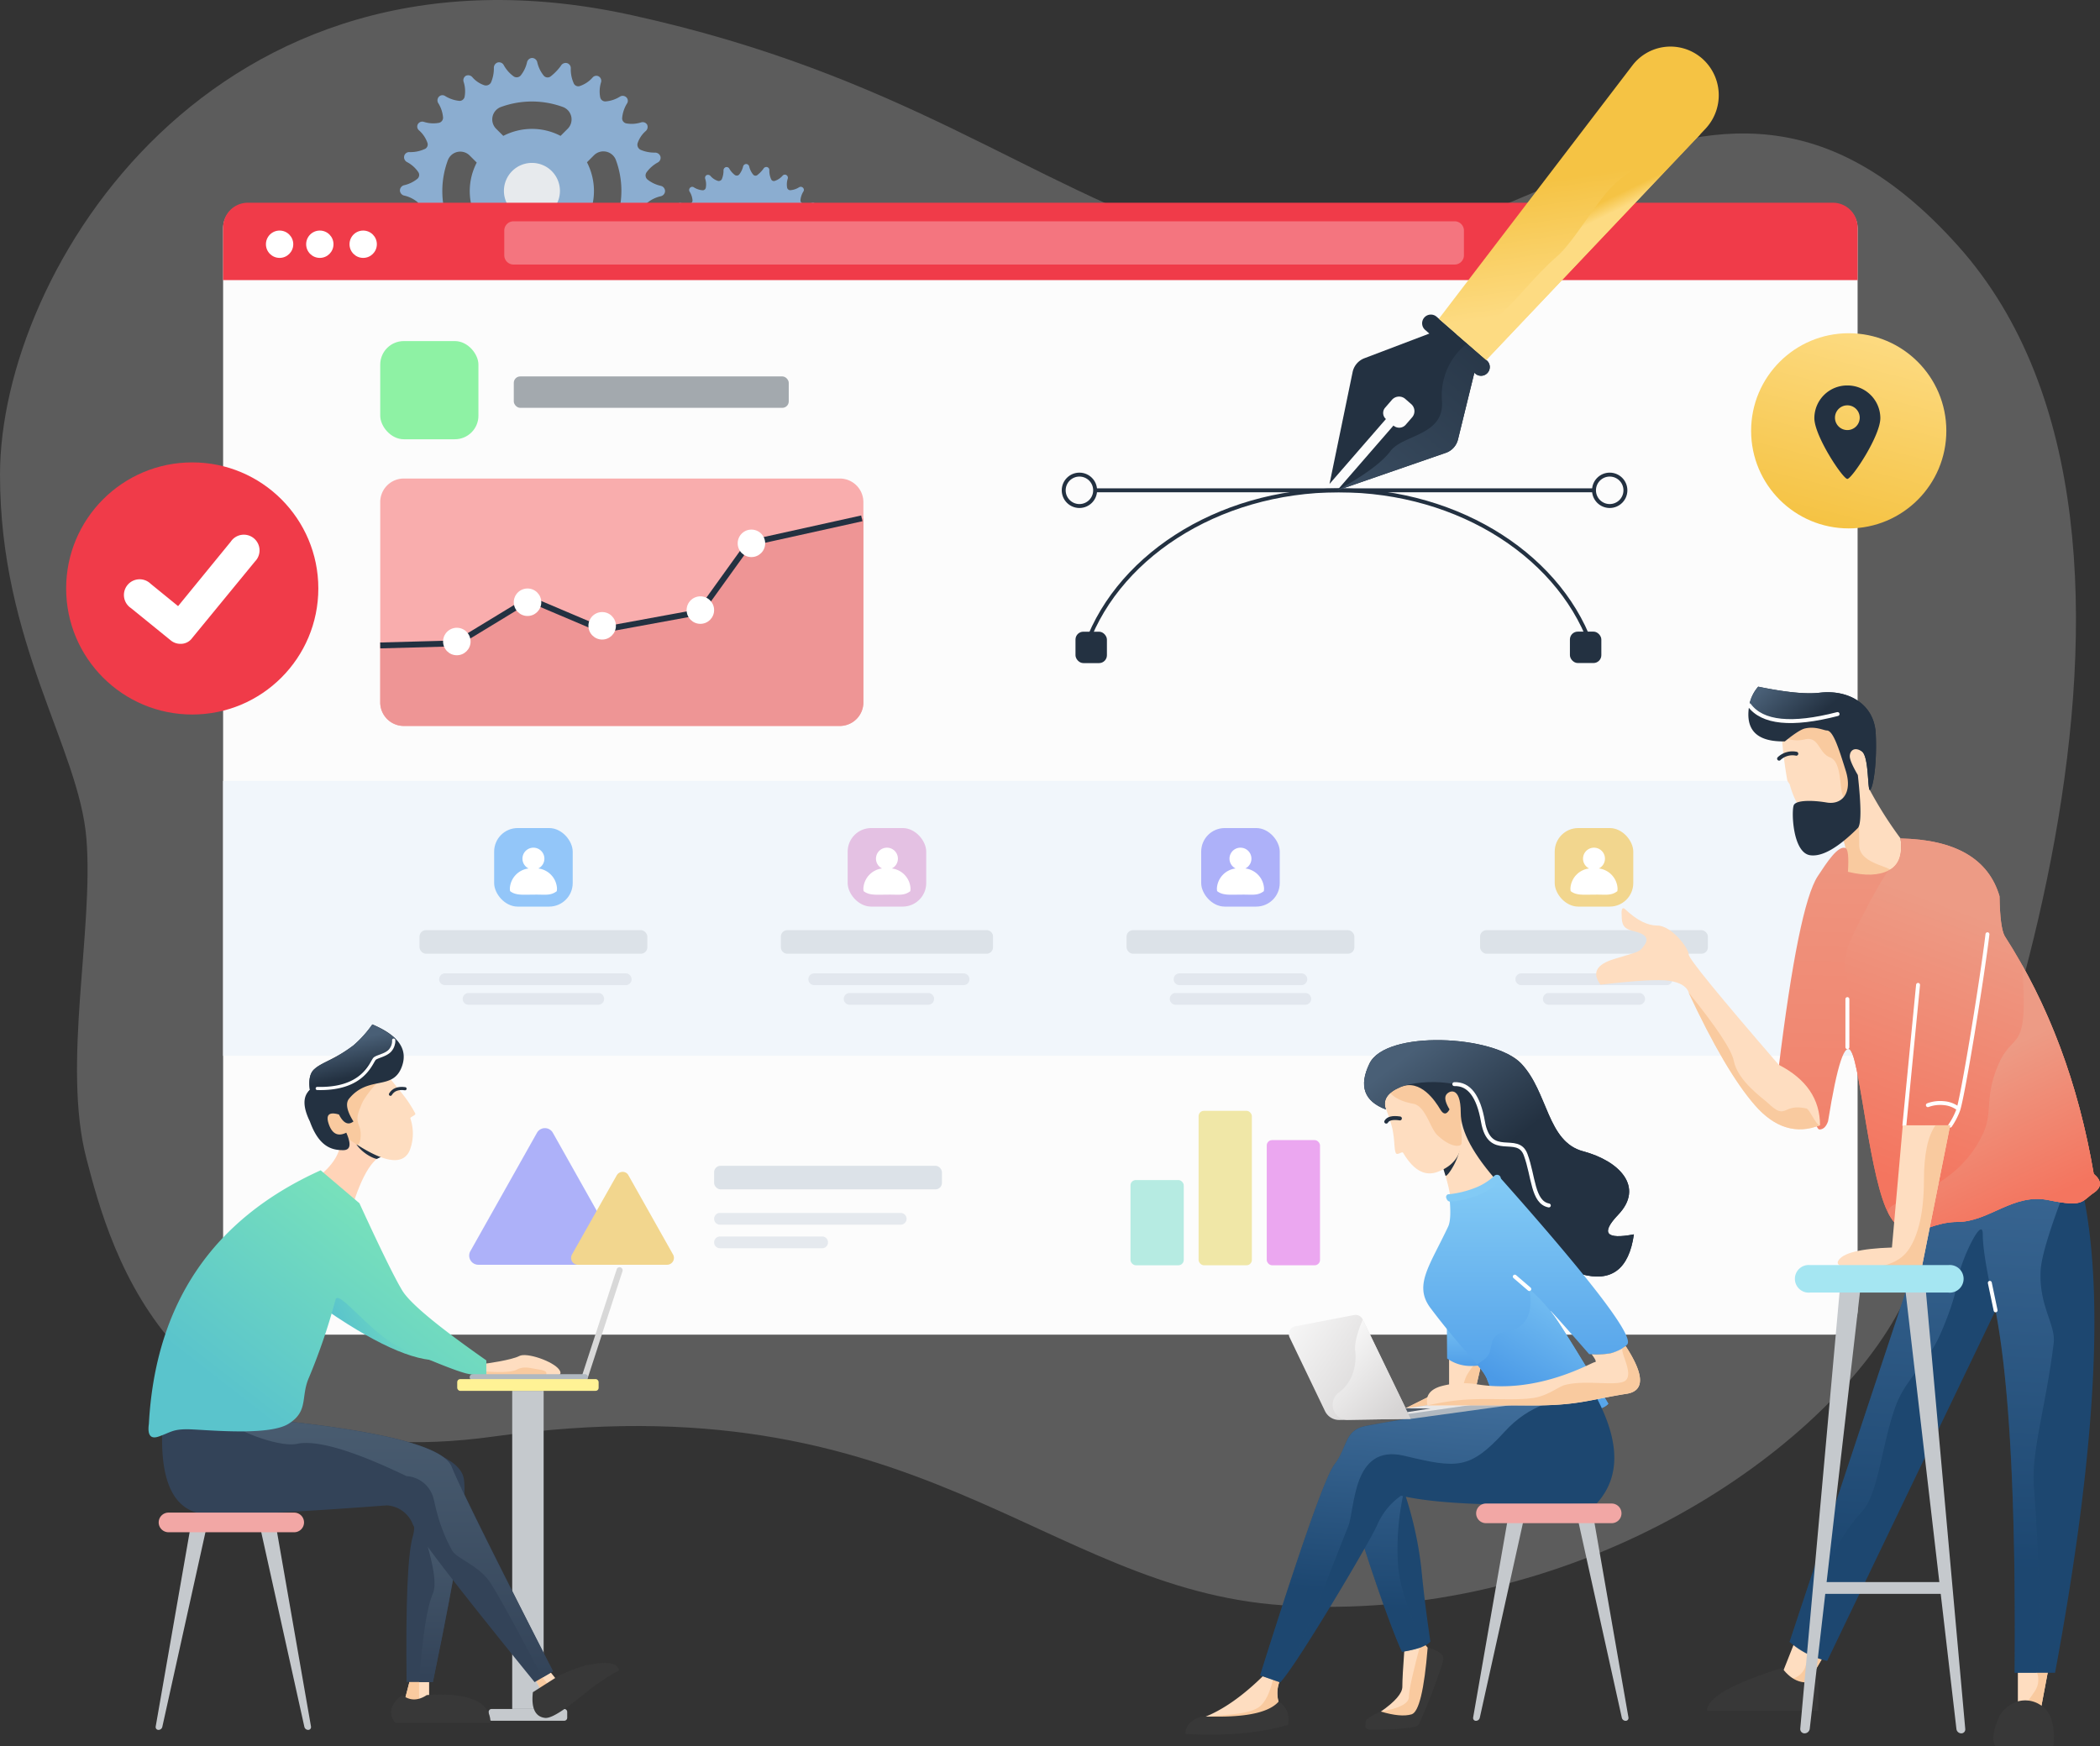 <svg xmlns="http://www.w3.org/2000/svg" xmlns:xlink="http://www.w3.org/1999/xlink" viewBox="0 0 534.62 444.65"><rect x="0" y="0" width="534.62" height="444.65" fill="#333333" stroke="none"/><defs><style>.cls-1,.cls-15,.cls-21,.cls-22{fill:#fff;}.cls-1,.cls-11,.cls-12,.cls-15,.cls-17,.cls-20,.cls-22,.cls-24,.cls-25,.cls-30,.cls-31,.cls-32,.cls-33,.cls-34,.cls-35,.cls-36,.cls-37,.cls-38,.cls-40,.cls-41,.cls-42,.cls-43,.cls-44,.cls-45,.cls-47,.cls-48,.cls-49,.cls-5,.cls-50,.cls-51,.cls-52,.cls-53,.cls-54,.cls-55,.cls-56,.cls-57,.cls-58,.cls-59,.cls-61,.cls-63,.cls-64,.cls-65,.cls-66,.cls-67,.cls-68,.cls-69,.cls-9{fill-rule:evenodd;}.cls-1{opacity:0.2;}.cls-2{fill:#8badd0;}.cls-3,.cls-59{fill:#4f5a67;}.cls-4{fill:#e7eaed;}.cls-5{fill:#fcfcfc;}.cls-6{fill:#b6ebe2;}.cls-7{fill:#f0e7a7;}.cls-8{fill:#eba7f0;}.cls-10,.cls-17,.cls-9{fill:#dce2e8;}.cls-9{opacity:0.7;}.cls-22,.cls-37,.cls-47,.cls-53,.cls-9{isolation:isolate;}.cls-11,.cls-18{fill:#adb1f9;}.cls-12,.cls-19{fill:#f2d68e;}.cls-13{fill:#f1f6fb;}.cls-14{fill:#93c6f9;}.cls-16{fill:#e4c1e3;}.cls-20,.cls-74{fill:#f03b49;}.cls-22{opacity:0.3;}.cls-23{fill:#a3a9ae;}.cls-24{fill:#f9adad;}.cls-25{fill:#ee9595;}.cls-26,.cls-28,.cls-39,.cls-46,.cls-60,.cls-71,.cls-72{fill:none;}.cls-26,.cls-28,.cls-46,.cls-60,.cls-71{stroke:#233141;}.cls-26{stroke-linejoin:round;stroke-width:1.5px;}.cls-27{fill:#8ef2a4;}.cls-29,.cls-30{fill:#233141;}.cls-31{fill:url(#Gradiente_sem_nome_11);}.cls-32{fill:url(#Gradiente_sem_nome_37);}.cls-33{fill:url(#Gradiente_sem_nome_37-2);}.cls-34{fill:#feddc0;}.cls-35{fill:#f9ca9f;}.cls-36{fill:#1d4770;}.cls-37,.cls-47,.cls-53{opacity:0.5;}.cls-37{fill:url(#Gradiente_sem_nome_21);}.cls-38{fill:url(#Gradiente_sem_nome_11-2);}.cls-39,.cls-72{stroke:#fff;}.cls-39,.cls-46,.cls-60,.cls-71,.cls-72{stroke-linecap:round;}.cls-40{fill:url(#Gradiente_sem_nome_19);}.cls-41{fill:url(#Gradiente_sem_nome_19-2);}.cls-42{fill:url(#Gradiente_sem_nome_19-3);}.cls-43{fill:#383838;}.cls-44,.cls-62{fill:#c5c9cd;}.cls-45{fill:#a5e6f2;}.cls-47{fill:url(#Gradiente_sem_nome_21-2);}.cls-48{fill:url(#Gradiente_sem_nome_3);}.cls-49{fill:url(#Gradiente_sem_nome_11-3);}.cls-50{fill:url(#Gradiente_sem_nome_3-2);}.cls-51{fill:url(#Gradiente_sem_nome_3-3);}.cls-52{fill:url(#Gradiente_sem_nome_3-4);}.cls-53{fill:url(#Gradiente_sem_nome_21-3);}.cls-54{fill:#f2a7a5;}.cls-55{fill:#b0b8c0;}.cls-56{fill:#e8e7e7;}.cls-57{fill:url(#Gradiente_sem_nome_61);}.cls-58{fill:url(#Gradiente_sem_nome_61-2);}.cls-61{fill:url(#Gradiente_sem_nome_12);}.cls-63{fill:#d8d8d8;}.cls-64{fill:#334358;}.cls-65{fill:url(#Gradiente_sem_nome_13);}.cls-66{fill:url(#Gradiente_sem_nome_13-2);}.cls-67{fill:#ffd4b8;}.cls-68{fill:url(#Gradiente_sem_nome_11-4);}.cls-69{fill:url(#Gradiente_sem_nome_12-2);}.cls-70{fill:#fff295;}.cls-71,.cls-72{stroke-width:0.8px;}.cls-73{fill:url(#Gradiente_sem_nome_37-3);}</style><linearGradient id="Gradiente_sem_nome_11" x1="1241.5" y1="309.67" x2="1241.49" y2="311.86" gradientTransform="matrix(11.51, 10, 32.8, -37.74, -24131.67, -568.55)" gradientUnits="userSpaceOnUse"><stop offset="0" stop-color="#495f76"></stop><stop offset="1" stop-color="#233141"></stop></linearGradient><linearGradient id="Gradiente_sem_nome_37" x1="1270.61" y1="317.19" x2="1270.46" y2="317.68" gradientTransform="matrix(18.61, 16.18, 61.67, -70.94, -42815.53, 2022.34)" gradientUnits="userSpaceOnUse"><stop offset="0" stop-color="#fddb82"></stop><stop offset="1" stop-color="#f5c344"></stop></linearGradient><linearGradient id="Gradiente_sem_nome_37-2" x1="1231.59" y1="316.15" x2="1231.55" y2="316.25" gradientTransform="matrix(10.18, 8.85, 51.99, -59.8, -28571.61, 8064.12)" xlink:href="#Gradiente_sem_nome_37"></linearGradient><linearGradient id="Gradiente_sem_nome_21" x1="1298.56" y1="327.96" x2="1298.52" y2="326.4" gradientTransform="matrix(69.9, 0, 0, -123.5, -90282.46, 40709.58)" gradientUnits="userSpaceOnUse"><stop offset="0" stop-color="#8abff3"></stop><stop offset="1" stop-color="#1d4770"></stop></linearGradient><linearGradient id="Gradiente_sem_nome_11-2" x1="1276.31" y1="334.62" x2="1276.67" y2="334.28" gradientTransform="matrix(32.27, 0, 0, -26.29, -40737.07, 8972.02)" xlink:href="#Gradiente_sem_nome_11"></linearGradient><linearGradient id="Gradiente_sem_nome_19" x1="1301.3" y1="327.82" x2="1301.27" y2="326.42" gradientTransform="matrix(81.86, 0, 0, -100.07, -106033.55, 33000.59)" gradientUnits="userSpaceOnUse"><stop offset="0" stop-color="#ed9b85"></stop><stop offset="1" stop-color="#f4755f"></stop></linearGradient><linearGradient id="Gradiente_sem_nome_19-2" x1="1297.18" y1="327.41" x2="1297.01" y2="326.7" gradientTransform="matrix(64.96, 0, 0, -100.07, -83751.34, 33000.59)" xlink:href="#Gradiente_sem_nome_19"></linearGradient><linearGradient id="Gradiente_sem_nome_19-3" x1="1292.79" y1="328.4" x2="1293" y2="327.84" gradientTransform="matrix(53.93, 0, 0, -67.88, -69224.37, 22565.85)" xlink:href="#Gradiente_sem_nome_19"></linearGradient><linearGradient id="Gradiente_sem_nome_21-2" x1="1253" y1="330.38" x2="1252.98" y2="328.81" gradientTransform="matrix(20.45, 0, 0, -56.17, -25276.61, 18878.94)" xlink:href="#Gradiente_sem_nome_21"></linearGradient><linearGradient id="Gradiente_sem_nome_3" x1="1195.51" y1="341.29" x2="1195.51" y2="340.29" gradientTransform="matrix(10.81, 0, 0, -15.41, -12545.33, 5593.21)" gradientUnits="userSpaceOnUse"><stop offset="0" stop-color="#82caf5"></stop><stop offset="1" stop-color="#4b9ae7"></stop></linearGradient><linearGradient id="Gradiente_sem_nome_11-3" x1="1297.88" y1="329.27" x2="1298.23" y2="328.87" gradientTransform="matrix(68.74, 0, 0, -60.22, -88856.82, 20096.25)" xlink:href="#Gradiente_sem_nome_11"></linearGradient><linearGradient id="Gradiente_sem_nome_3-2" x1="1292.1" y1="329.31" x2="1292.1" y2="328.31" gradientTransform="matrix(52.11, 0, 0, -59.91, -66948.17, 20029.57)" xlink:href="#Gradiente_sem_nome_3"></linearGradient><linearGradient id="Gradiente_sem_nome_3-3" x1="1278.21" y1="333.05" x2="1277.66" y2="332.13" gradientTransform="matrix(33.28, 0, 0, -31.23, -42127.82, 10730.34)" xlink:href="#Gradiente_sem_nome_3"></linearGradient><linearGradient id="Gradiente_sem_nome_3-4" x1="1242.34" y1="558.84" x2="1242.38" y2="558.77" gradientTransform="matrix(13.67, -5.8, -1.24, -2.92, -15912.95, 9144.58)" xlink:href="#Gradiente_sem_nome_3"></linearGradient><linearGradient id="Gradiente_sem_nome_21-3" x1="1302.1" y1="329" x2="1301.98" y2="327.88" gradientTransform="matrix(85.71, 0, 0, -72.53, -111234.44, 24188.37)" xlink:href="#Gradiente_sem_nome_21"></linearGradient><linearGradient id="Gradiente_sem_nome_61" x1="1274.41" y1="334.29" x2="1275.44" y2="333.67" gradientTransform="matrix(31.07, 0, 0, -26.75, -39275.1, 9282.61)" gradientUnits="userSpaceOnUse"><stop offset="0" stop-color="#fbfbfb"></stop><stop offset="1" stop-color="#d6d4d4"></stop></linearGradient><linearGradient id="Gradiente_sem_nome_61-2" x1="1250.43" y1="334.76" x2="1251.13" y2="333.89" gradientTransform="matrix(19.84, 0, 0, -25.54, -24467.85, 8888.06)" xlink:href="#Gradiente_sem_nome_61"></linearGradient><linearGradient id="Gradiente_sem_nome_12" x1="1278.86" y1="335.15" x2="1278.27" y2="334.94" gradientTransform="matrix(33.92, 0, 0, -23.89, -43272.36, 8339.45)" gradientUnits="userSpaceOnUse"><stop offset="0" stop-color="#77e0bc"></stop><stop offset="1" stop-color="#5ac4cc"></stop></linearGradient><linearGradient id="Gradiente_sem_nome_13" x1="1179.16" y1="331.23" x2="1179.16" y2="330.23" gradientTransform="matrix(9.53, 0, 0, -40.98, -11123.87, 13959.8)" gradientUnits="userSpaceOnUse"><stop offset="0" stop-color="#495c70"></stop><stop offset="1" stop-color="#334358"></stop></linearGradient><linearGradient id="Gradiente_sem_nome_13-2" x1="1301.61" y1="328.9" x2="1301.61" y2="327.9" gradientTransform="matrix(83.56, 0, 0, -66.47, -108666.02, 22224.1)" xlink:href="#Gradiente_sem_nome_13"></linearGradient><linearGradient id="Gradiente_sem_nome_11-4" x1="1258.34" y1="339" x2="1258.48" y2="338.51" gradientTransform="matrix(22.35, 0, 0, -17.69, -28038.26, 6262.63)" xlink:href="#Gradiente_sem_nome_11"></linearGradient><linearGradient id="Gradiente_sem_nome_12-2" x1="1302.37" y1="328.52" x2="1301.84" y2="327.98" gradientTransform="matrix(86, 0, 0, -68.01, -111901.05, 22659.37)" xlink:href="#Gradiente_sem_nome_12"></linearGradient><linearGradient id="Gradiente_sem_nome_37-3" x1="1291" y1="330.17" x2="1290.75" y2="329.19" gradientTransform="matrix(49.7, 0, 0, -49.7, -63685.59, 16494)" xlink:href="#Gradiente_sem_nome_37"></linearGradient></defs><g id="Camada_2" data-name="Camada 2"><g id="Camada_1-2" data-name="Camada 1"><path id="Path-77" class="cls-1" d="M0,120.85c0-52,54.6-140.34,160.8-117C230,19.06,261.5,46.8,306,61.47,379.24,85.61,431.74-12,498.5,62.63s4.14,237.27-15.9,272.7-82.41,78.34-155.87,73.44c-61.62-4.12-92.93-58.09-200.93-43C43.8,377.17,28.23,318.91,22,295s1.89-58.25,0-81.46S0,163.8,0,120.85Z"></path><path id="Shape-Copy" class="cls-2" d="M209.67,61.42a5,5,0,0,1-2-1,.83.83,0,0,1-.15-1.07,5.26,5.26,0,0,1,1.7-1.51.81.81,0,0,0,.44-.92h0a.86.86,0,0,0-.83-.59,5.41,5.41,0,0,1-2.23-.43.89.89,0,0,1-.44-1,4.23,4.23,0,0,1,1.26-1.9.82.82,0,0,0,.2-1h0a.79.79,0,0,0-.93-.34,4.76,4.76,0,0,1-2.28.15.79.79,0,0,1-.63-.83,5.07,5.07,0,0,1,.73-2.19.76.76,0,0,0-.1-1h0a.8.8,0,0,0-1-.09,4.86,4.86,0,0,1-2.19.73.81.81,0,0,1-.83-.64,4.76,4.76,0,0,1,.15-2.28.79.79,0,0,0-.34-.93h0a.75.75,0,0,0-1,.2,4.51,4.51,0,0,1-1.9,1.26.75.75,0,0,1-1-.44,5.26,5.26,0,0,1-.44-2.24.78.78,0,0,0-.58-.82h0a.84.84,0,0,0-.93.44,8.17,8.17,0,0,1-1.55,1.6.76.76,0,0,1-1.07-.14,5.09,5.09,0,0,1-1-2.05.81.81,0,0,0-.77-.63h0a.83.83,0,0,0-.78.63,5.21,5.21,0,0,1-1,2.05.82.82,0,0,1-1.07.14A5.15,5.15,0,0,1,185.7,43a.81.81,0,0,0-.92-.44h0a.86.86,0,0,0-.59.83,5.46,5.46,0,0,1-.43,2.24.89.89,0,0,1-1,.43,4.15,4.15,0,0,1-1.89-1.26.85.85,0,0,0-1-.2h0a.81.81,0,0,0-.34.93,4.57,4.57,0,0,1,.15,2.29.79.79,0,0,1-.83.63,5,5,0,0,1-2.18-.73.75.75,0,0,0-1,.1h0a.8.8,0,0,0-.09,1,4.84,4.84,0,0,1,.72,2.19.8.8,0,0,1-.63.83,4.64,4.64,0,0,1-2.28-.15.81.81,0,0,0-.93.34h0a.77.77,0,0,0,.2,1,4.39,4.39,0,0,1,1.26,1.9.75.75,0,0,1-.44,1,5.25,5.25,0,0,1-2.23.44.79.79,0,0,0-.83.58h0a.86.86,0,0,0,.44.93,4.65,4.65,0,0,1,1.7,1.51.77.77,0,0,1-.14,1.07,5.21,5.21,0,0,1-2,1,.83.83,0,0,0-.63.78h0a.83.83,0,0,0,.63.78,5,5,0,0,1,2,1,.83.83,0,0,1,.14,1.07,5.15,5.15,0,0,1-1.7,1.51.83.83,0,0,0-.44.93h0a.85.85,0,0,0,.83.58,5.41,5.41,0,0,1,2.23.44.86.86,0,0,1,.44,1,4.17,4.17,0,0,1-1.26,1.9.84.84,0,0,0-.2,1h0a.79.79,0,0,0,.93.34,4.63,4.63,0,0,1,2.28-.14.79.79,0,0,1,.63.83,5,5,0,0,1-.72,2.19.73.73,0,0,0,.09,1h0a.83.83,0,0,0,1,.1,4.79,4.79,0,0,1,2.18-.73.8.8,0,0,1,.83.63,4.57,4.57,0,0,1-.15,2.29.79.79,0,0,0,.34.92h0a.76.76,0,0,0,1-.19,4.55,4.55,0,0,1,1.89-1.27.77.77,0,0,1,1,.44,5.27,5.27,0,0,1,.43,2.24.8.8,0,0,0,.59.83h0a.85.85,0,0,0,.92-.44,4.58,4.58,0,0,1,1.51-1.7.76.76,0,0,1,1.07.14,5.21,5.21,0,0,1,1,2,.83.83,0,0,0,.78.63h0a.81.81,0,0,0,.77-.63,5.09,5.09,0,0,1,1-2,.82.82,0,0,1,1.07-.14,5,5,0,0,1,1.5,1.7.84.84,0,0,0,.93.44h0a.85.85,0,0,0,.58-.83,5.43,5.43,0,0,1,.44-2.24.87.87,0,0,1,1-.44,4.34,4.34,0,0,1,1.9,1.27.82.82,0,0,0,1,.19h0a.78.78,0,0,0,.34-.92,4.81,4.81,0,0,1-.15-2.29.79.79,0,0,1,.83-.63,5.07,5.07,0,0,1,2.19.73.74.74,0,0,0,1-.1h0a.81.81,0,0,0,.1-1,4.86,4.86,0,0,1-.73-2.19.8.8,0,0,1,.63-.83,4.67,4.67,0,0,1,2.29.14.78.78,0,0,0,.92-.34h0a.76.76,0,0,0-.19-1,4.48,4.48,0,0,1-1.27-1.9.76.76,0,0,1,.44-1,5.26,5.26,0,0,1,2.24-.44.79.79,0,0,0,.82-.58h0a.85.85,0,0,0-.44-.93,4.19,4.19,0,0,1-1.65-1.36.77.77,0,0,1,.15-1.07,5,5,0,0,1,2-1,.82.82,0,0,0,.63-.78h0A.84.84,0,0,0,209.67,61.42Z"></path><g id="Group-83"><path id="Shape" class="cls-3" d="M183.57,61.8a6.08,6.08,0,1,1,6.08,6.07A6.08,6.08,0,0,1,183.57,61.8Z"></path></g><g id="Group-83-Copy"><path id="Shape-2" data-name="Shape" class="cls-2" d="M168.22,47.32a8.35,8.35,0,0,1-3.4-1.62,1.37,1.37,0,0,1-.24-1.79,8.63,8.63,0,0,1,2.83-2.51,1.36,1.36,0,0,0,.73-1.54h0a1.42,1.42,0,0,0-1.38-1,8.92,8.92,0,0,1-3.72-.73,1.46,1.46,0,0,1-.73-1.62,7.05,7.05,0,0,1,2.1-3.16,1.38,1.38,0,0,0,.33-1.62h0a1.32,1.32,0,0,0-1.54-.56,7.88,7.88,0,0,1-3.81.24,1.31,1.31,0,0,1-1-1.38,8.51,8.51,0,0,1,1.21-3.64,1.22,1.22,0,0,0-.16-1.62h0a1.32,1.32,0,0,0-1.62-.16,8.05,8.05,0,0,1-3.64,1.21,1.32,1.32,0,0,1-1.38-1.05A7.88,7.88,0,0,1,153,21a1.31,1.31,0,0,0-.56-1.54h0a1.26,1.26,0,0,0-1.62.33,7.51,7.51,0,0,1-3.16,2.1,1.25,1.25,0,0,1-1.62-.73,8.63,8.63,0,0,1-.73-3.72,1.33,1.33,0,0,0-1-1.38h0a1.41,1.41,0,0,0-1.54.73,13.76,13.76,0,0,1-2.59,2.67,1.28,1.28,0,0,1-1.79-.24,8.41,8.41,0,0,1-1.62-3.4,1.38,1.38,0,0,0-1.29-1.06h0a1.39,1.39,0,0,0-1.3,1.06,8.29,8.29,0,0,1-1.62,3.4,1.36,1.36,0,0,1-1.78.24,8.74,8.74,0,0,1-2.51-2.83,1.36,1.36,0,0,0-1.54-.73h0a1.41,1.41,0,0,0-1,1.38,9.08,9.08,0,0,1-.73,3.72,1.47,1.47,0,0,1-1.62.73,6.89,6.89,0,0,1-3.16-2.11,1.39,1.39,0,0,0-1.62-.32h0a1.31,1.31,0,0,0-.57,1.54,7.77,7.77,0,0,1,.25,3.81A1.32,1.32,0,0,1,117,25.69a8.44,8.44,0,0,1-3.65-1.22,1.23,1.23,0,0,0-1.62.17h0a1.35,1.35,0,0,0-.16,1.62,8.07,8.07,0,0,1,1.22,3.64,1.33,1.33,0,0,1-1.06,1.38,7.84,7.84,0,0,1-3.8-.24,1.3,1.3,0,0,0-1.54.56h0a1.25,1.25,0,0,0,.32,1.62,7.57,7.57,0,0,1,2.11,3.16A1.26,1.26,0,0,1,108,38a8.68,8.68,0,0,1-3.73.73,1.31,1.31,0,0,0-1.37,1h0a1.4,1.4,0,0,0,.72,1.54,7.86,7.86,0,0,1,2.84,2.51,1.29,1.29,0,0,1-.24,1.78,8.27,8.27,0,0,1-3.41,1.62,1.4,1.4,0,0,0-1,1.3h0a1.4,1.4,0,0,0,1,1.3,8.27,8.27,0,0,1,3.41,1.62,1.38,1.38,0,0,1,.24,1.78,8.67,8.67,0,0,1-2.84,2.51,1.35,1.35,0,0,0-.72,1.54h0a1.39,1.39,0,0,0,1.37,1,8.93,8.93,0,0,1,3.73.73,1.46,1.46,0,0,1,.73,1.62,7.11,7.11,0,0,1-2.11,3.16,1.38,1.38,0,0,0-.32,1.62h0a1.31,1.31,0,0,0,1.54.57,7.73,7.73,0,0,1,3.8-.25A1.31,1.31,0,0,1,112.74,67a8.4,8.4,0,0,1-1.22,3.64,1.24,1.24,0,0,0,.16,1.62h0a1.34,1.34,0,0,0,1.62.17A8.11,8.11,0,0,1,117,71.21a1.34,1.34,0,0,1,1.38,1.05,7.77,7.77,0,0,1-.25,3.81,1.31,1.31,0,0,0,.57,1.54h0a1.27,1.27,0,0,0,1.62-.32,7.38,7.38,0,0,1,3.16-2.11,1.26,1.26,0,0,1,1.62.73,8.83,8.83,0,0,1,.73,3.73,1.31,1.31,0,0,0,1,1.37h0a1.41,1.41,0,0,0,1.54-.73,7.91,7.91,0,0,1,2.51-2.83,1.27,1.27,0,0,1,1.78.24,8.29,8.29,0,0,1,1.62,3.4,1.39,1.39,0,0,0,1.3,1.06h0a1.38,1.38,0,0,0,1.29-1.06,8.41,8.41,0,0,1,1.62-3.4,1.39,1.39,0,0,1,1.79-.24,8.74,8.74,0,0,1,2.51,2.83,1.36,1.36,0,0,0,1.54.73h0a1.42,1.42,0,0,0,1-1.37,8.93,8.93,0,0,1,.73-3.73,1.46,1.46,0,0,1,1.62-.73,7,7,0,0,1,3.16,2.11,1.39,1.39,0,0,0,1.62.32h0a1.32,1.32,0,0,0,.56-1.54,7.88,7.88,0,0,1-.24-3.81,1.32,1.32,0,0,1,1.38-1.05,8.4,8.4,0,0,1,3.64,1.22,1.23,1.23,0,0,0,1.62-.17h0a1.32,1.32,0,0,0,.16-1.62A8.05,8.05,0,0,1,158.26,67a1.32,1.32,0,0,1,1.05-1.38,7.77,7.77,0,0,1,3.81.25,1.31,1.31,0,0,0,1.54-.57h0a1.26,1.26,0,0,0-.33-1.62,7.45,7.45,0,0,1-2.1-3.16A1.25,1.25,0,0,1,163,58.9a8.63,8.63,0,0,1,3.72-.73,1.32,1.32,0,0,0,1.38-1h0a1.41,1.41,0,0,0-.73-1.54,6.94,6.94,0,0,1-2.75-2.27,1.27,1.27,0,0,1,.24-1.78,8.23,8.23,0,0,1,3.4-1.62,1.38,1.38,0,0,0,1.05-1.3h0A1.39,1.39,0,0,0,168.22,47.32Zm-48.6,10.36A3.4,3.4,0,0,1,114,56.47a22.59,22.59,0,0,1,0-15.63,3.38,3.38,0,0,1,5.59-1.22l1.78,1.78a15.71,15.71,0,0,0-1.78,7.29A15.9,15.9,0,0,0,121.4,56ZM143.27,70a23.2,23.2,0,0,1-15.71,0,3.38,3.38,0,0,1-1.22-5.59l1.79-1.78a15.65,15.65,0,0,0,7.29,1.78,16,16,0,0,0,7.29-1.78l1.78,1.78A3.37,3.37,0,0,1,143.27,70Zm1.22-37.18-1.78,1.78a15.71,15.71,0,0,0-7.29-1.78,15.9,15.9,0,0,0-7.29,1.78l-1.79-1.78a3.37,3.37,0,0,1,1.22-5.59,23,23,0,0,1,15.71,0A3.37,3.37,0,0,1,144.49,32.82ZM156.8,56.39a3.37,3.37,0,0,1-5.59,1.21l-1.78-1.7a15.65,15.65,0,0,0,1.78-7.29,16,16,0,0,0-1.78-7.29l1.78-1.78a3.4,3.4,0,0,1,5.59,1.22A22.59,22.59,0,0,1,156.8,56.39Z"></path><path id="Path" class="cls-4" d="M128.29,48.61a7.13,7.13,0,1,1,7.13,7.13A7.14,7.14,0,0,1,128.29,48.61Z"></path></g><g id="Group-80"><path id="Rectangle" class="cls-5" d="M63.11,51.85h403.5a6.3,6.3,0,0,1,6.3,6.3V333.54a6.3,6.3,0,0,1-6.3,6.31H63.11a6.3,6.3,0,0,1-6.31-6.31V322.26h0V58.15A6.3,6.3,0,0,1,63.11,51.85Z"></path><g id="Group-77-Copy"><g id="Group-60"><rect id="Rectangle-2" data-name="Rectangle" class="cls-6" x="287.8" y="300.48" width="13.56" height="21.7" rx="1.36"></rect><rect id="Rectangle-Copy-44" class="cls-7" x="305.14" y="282.85" width="13.56" height="39.33" rx="1.36"></rect><rect id="Rectangle-Copy-45" class="cls-8" x="322.49" y="290.31" width="13.56" height="31.87" rx="1.36"></rect></g></g><g id="Group-77"><path id="Rectangle-Copy-64" class="cls-9" d="M183.3,314.85h26a1.5,1.5,0,1,1,0,3h-26a1.5,1.5,0,0,1,0-3Z"></path><path id="Rectangle-Copy-65" class="cls-9" d="M183.3,308.85h46a1.5,1.5,0,1,1,0,3h-46a1.5,1.5,0,0,1,0-3Z"></path><rect id="Rectangle-Copy-63" class="cls-10" x="181.8" y="296.85" width="58" height="6" rx="1.64"></rect><g id="Group-61"><path id="Path-277-Copy" class="cls-11" d="M140.75,288.45l16.95,30.13a2.33,2.33,0,0,1-.89,3.17,2.36,2.36,0,0,1-1.14.3H121.78a2.33,2.33,0,0,1-2.33-2.33,2.29,2.29,0,0,1,.3-1.14l16.95-30.13a2.32,2.32,0,0,1,4.05,0Z"></path><path id="Path-277" class="cls-12" d="M160,299.29l11.35,20.16a1.75,1.75,0,0,1-1.52,2.6h-22.7a1.74,1.74,0,0,1-1.74-1.75,1.79,1.79,0,0,1,.22-.85L157,299.29a1.74,1.74,0,0,1,2.37-.67A1.7,1.7,0,0,1,160,299.29Z"></path></g></g><g id="Group-76"><rect id="Rectangle-3" data-name="Rectangle" class="cls-13" x="56.8" y="198.85" width="416.11" height="70"></rect><g id="Group-75"><rect id="Rectangle-4" data-name="Rectangle" class="cls-14" x="125.8" y="210.85" width="20" height="20" rx="6"></rect><path id="Combined-Shape" class="cls-15" d="M135.8,215.85a2.79,2.79,0,0,1,1.24,5.29,5.43,5.43,0,0,1,4.76,5.07,4.37,4.37,0,0,1-.06.72c-1.59,1.18-2.81.84-5.59.87-3,0-4.81.27-6.29-.89a4,4,0,0,1-.06-.7,5.43,5.43,0,0,1,4.76-5.07,2.79,2.79,0,0,1,1.24-5.29Z"></path><rect id="Rectangle-Copy-63-2" data-name="Rectangle-Copy-63" class="cls-10" x="106.8" y="236.85" width="58" height="6" rx="1.64"></rect><path id="Rectangle-Copy-64-2" data-name="Rectangle-Copy-64" class="cls-9" d="M119.3,252.85h33a1.5,1.5,0,0,1,0,3h-33a1.5,1.5,0,1,1,0-3Z"></path><path id="Rectangle-Copy-65-2" data-name="Rectangle-Copy-65" class="cls-9" d="M113.3,247.85h46a1.5,1.5,0,0,1,0,3h-46a1.5,1.5,0,1,1,0-3Z"></path></g><g id="Group-75-Copy"><rect id="Rectangle-5" data-name="Rectangle" class="cls-16" x="215.8" y="210.85" width="20" height="20" rx="6"></rect><path id="Combined-Shape-2" data-name="Combined-Shape" class="cls-15" d="M225.8,215.85a2.79,2.79,0,0,1,1.24,5.29,5.43,5.43,0,0,1,4.76,5.07,4.37,4.37,0,0,1-.06.72c-1.59,1.18-2.81.84-5.59.87-3,0-4.81.27-6.29-.89a4,4,0,0,1-.06-.7,5.43,5.43,0,0,1,4.76-5.07,2.79,2.79,0,0,1,1.24-5.29Z"></path><path id="Rectangle-Copy-63-3" data-name="Rectangle-Copy-63" class="cls-17" d="M200.44,236.85h50.72a1.63,1.63,0,0,1,1.64,1.64v2.72a1.64,1.64,0,0,1-1.64,1.64H200.44a1.65,1.65,0,0,1-1.64-1.64v-2.72A1.64,1.64,0,0,1,200.44,236.85Z"></path><path id="Rectangle-Copy-64-3" data-name="Rectangle-Copy-64" class="cls-9" d="M216.3,252.85h20a1.5,1.5,0,0,1,0,3h-20a1.5,1.5,0,0,1,0-3Z"></path><path id="Rectangle-Copy-65-3" data-name="Rectangle-Copy-65" class="cls-9" d="M207.3,247.85h38a1.5,1.5,0,0,1,0,3h-38a1.5,1.5,0,0,1,0-3Z"></path></g><g id="Group-75-Copy-3"><rect id="Rectangle-6" data-name="Rectangle" class="cls-18" x="305.8" y="210.85" width="20" height="20" rx="6"></rect><path id="Combined-Shape-3" data-name="Combined-Shape" class="cls-15" d="M315.8,215.85a2.79,2.79,0,0,1,1.24,5.29,5.43,5.43,0,0,1,4.76,5.07,4.37,4.37,0,0,1-.06.72c-1.59,1.18-2.81.84-5.59.87-3,0-4.81.27-6.29-.89a4,4,0,0,1-.06-.7,5.43,5.43,0,0,1,4.76-5.07,2.79,2.79,0,0,1,1.24-5.29Z"></path><rect id="Rectangle-Copy-63-4" data-name="Rectangle-Copy-63" class="cls-10" x="286.8" y="236.85" width="58" height="6" rx="1.64"></rect><path id="Rectangle-Copy-64-4" data-name="Rectangle-Copy-64" class="cls-9" d="M299.3,252.85h33a1.5,1.5,0,0,1,0,3h-33a1.5,1.5,0,0,1,0-3Z"></path><path id="Rectangle-Copy-65-4" data-name="Rectangle-Copy-65" class="cls-9" d="M300.3,247.85h31a1.5,1.5,0,0,1,0,3h-31a1.5,1.5,0,0,1,0-3Z"></path></g><g id="Group-75-Copy-2"><rect id="Rectangle-7" data-name="Rectangle" class="cls-19" x="395.8" y="210.85" width="20" height="20" rx="6"></rect><path id="Combined-Shape-4" data-name="Combined-Shape" class="cls-15" d="M405.8,215.85a2.79,2.79,0,0,1,1.24,5.29,5.43,5.43,0,0,1,4.76,5.07,4.37,4.37,0,0,1-.06.72c-1.59,1.18-2.81.84-5.59.87-3,0-4.81.27-6.29-.89a4,4,0,0,1-.06-.7,5.43,5.43,0,0,1,4.76-5.07,2.79,2.79,0,0,1,1.24-5.29Z"></path><rect id="Rectangle-Copy-63-5" data-name="Rectangle-Copy-63" class="cls-10" x="376.8" y="236.85" width="58" height="6" rx="1.64"></rect><path id="Rectangle-Copy-64-5" data-name="Rectangle-Copy-64" class="cls-9" d="M394.3,252.85h23a1.5,1.5,0,0,1,0,3h-23a1.5,1.5,0,0,1,0-3Z"></path><path id="Rectangle-Copy-65-5" data-name="Rectangle-Copy-65" class="cls-9" d="M387.3,247.85h37a1.5,1.5,0,0,1,0,3h-37a1.5,1.5,0,0,1,0-3Z"></path></g></g><path id="Rectangle-Copy" class="cls-20" d="M63.11,51.62h403.5a6.3,6.3,0,0,1,6.3,6.31V71.32H56.8V57.93A6.3,6.3,0,0,1,63.11,51.62Z"></path><g id="Group"><circle id="Oval" class="cls-21" cx="71.18" cy="62.19" r="3.48"></circle><circle id="Oval-Copy-75" class="cls-21" cx="81.42" cy="62.19" r="3.48"></circle><circle id="Oval-Copy-76" class="cls-21" cx="92.46" cy="62.19" r="3.48"></circle></g><path id="Rectangle-8" data-name="Rectangle" class="cls-22" d="M130.74,56.35H370.32a2.37,2.37,0,0,1,2.37,2.36V65a2.37,2.37,0,0,1-2.37,2.36H130.74A2.36,2.36,0,0,1,128.38,65V58.71A2.36,2.36,0,0,1,130.74,56.35Z"></path><rect id="Rectangle-9" data-name="Rectangle" class="cls-23" x="130.8" y="95.85" width="70" height="8" rx="1.64"></rect><g id="Group-45"><path id="Rectangle-Copy-61" class="cls-24" d="M102.8,121.85h111a6,6,0,0,1,6,6v51a6,6,0,0,1-6,6h-111a6,6,0,0,1-6-6v-51A6,6,0,0,1,102.8,121.85Z"></path><path id="Rectangle-Copy-62" class="cls-25" d="M116.92,163.43,134.3,152.8h0l19,7.61,24.46-4.56L191,138.08,219.8,132v46.85a6,6,0,0,1-6,6h-111a6,6,0,0,1-6-6V164.32h17A6,6,0,0,0,116.92,163.43Z"></path><polyline id="Path-328" class="cls-26" points="96.8 164.35 116.25 163.82 134.77 152.56 153.26 160.41 178.12 155.85 190.71 138.34 219.4 131.99"></polyline><circle id="Oval-2" data-name="Oval" class="cls-21" cx="116.3" cy="163.35" r="3.5"></circle><circle id="Oval-Copy-112" class="cls-21" cx="134.3" cy="153.35" r="3.5"></circle><circle id="Oval-Copy-113" class="cls-21" cx="153.3" cy="159.35" r="3.5"></circle><circle id="Oval-Copy-114" class="cls-21" cx="178.3" cy="155.35" r="3.5"></circle><circle id="Oval-Copy-115" class="cls-21" cx="191.3" cy="138.35" r="3.5"></circle></g><rect id="Rectangle-10" data-name="Rectangle" class="cls-27" x="96.8" y="86.85" width="25" height="25" rx="6"></rect><g id="Group-44"><path id="Path-2" data-name="Path" class="cls-28" d="M405.66,166c-7.48-23.66-33.69-41.14-64.86-41.14s-57.52,17.57-64.92,41.34"></path><line id="Path-166" class="cls-28" x1="278.96" y1="124.85" x2="405.66" y2="124.85"></line><circle id="Oval-3" data-name="Oval" class="cls-28" cx="409.8" cy="124.85" r="4"></circle><circle id="Oval-Copy-111" class="cls-28" cx="274.8" cy="124.85" r="4"></circle><rect id="Rectangle-11" data-name="Rectangle" class="cls-29" x="273.8" y="160.85" width="8" height="8" rx="2"></rect><rect id="Rectangle-Copy-59" class="cls-29" x="399.67" y="160.83" width="8" height="8" rx="2"></rect><g id="Group-43"><path id="Path-326" class="cls-30" d="M375.34,94.92l-4.17,17a4.81,4.81,0,0,1-3.1,3.39l-27.68,9.58h0l14.36-16.53a2.21,2.21,0,0,0,3.12-.21l1.63-1.88a2.39,2.39,0,0,0-.24-3.38l-1.51-1.32a2.41,2.41,0,0,0-3.39.24l-1.73,2a2.05,2.05,0,0,0,.2,2.89h0l-14.36,16.53,5.88-28.49a4.81,4.81,0,0,1,3-3.52l16.53-6.28h0L362.81,84a2.22,2.22,0,1,1,2.92-3.35l12.83,11.16a2.22,2.22,0,0,1-2.91,3.35l-.31-.27Z"></path><path id="Path-326-Copy" class="cls-31" d="M375.34,94.92l-4.17,17a4.81,4.81,0,0,1-3.1,3.39l-27.68,9.58h0q10.42-5.76,13.57-10c3.14-4.26,13.73-3.9,13.14-12.74a16.84,16.84,0,0,1,6.39-14.7l5.07,4.41a2.22,2.22,0,0,1-2.91,3.35l-.31-.27Z"></path><path id="Rectangle-12" data-name="Rectangle" class="cls-32" d="M433.28,14.85a12.46,12.46,0,0,1,1.23,17.57l-.36.4L378.37,91.67h0L366.3,81.18l49.28-64.52a12.19,12.19,0,0,1,17.1-2.29A7,7,0,0,1,433.28,14.85Z"></path><path id="Rectangle-Copy-60" class="cls-33" d="M432.93,34.11,378.37,91.67l-7.61-6.61q4.38.61,11.17-5c3.77-3.14,8.94-10,14.24-14.57,4.79-4.08,10.47-14.85,15.34-19.06Q418.2,40.61,432.93,34.11Z"></path></g></g></g><g id="Group-78"><path id="Path-366" class="cls-34" d="M468.17,210.08c0,.77,3.13,8,2.09,12.41q15.39,3.07,13.58-9a100,100,0,0,1-7.92-12.5c.18-2.33.45-5.38,0-7.26-.62-2.62-5.72-9.62-6.56-7.42-.32.85,1.26,10.63.95,11.8A94.22,94.22,0,0,0,468.17,210.08Z"></path><path id="Path-366-Copy" class="cls-35" d="M468.17,210.08c0,.77,3.13,8,2.09,12.41q8.24.82,10.54-.38c2.68-1.4-7.48-1.59-7.48-6.88s-.25-14-1.46-11.73C470.18,206.73,468.17,209.89,468.17,210.08Z"></path><path id="Path-365" class="cls-34" d="M453.61,187.52A111.17,111.17,0,0,0,455,198.65c.1.43.56.84.66,1.18a21.42,21.42,0,0,0,3.28,7q4.22,5.49,10.17.78c1.16-5.39,1.44-9.57.87-12.54a56,56,0,0,1-.87-10.59l-14.9-2.64Z"></path><path id="Path-365-Copy" class="cls-35" d="M453.61,187.52a8.3,8.3,0,0,0,6,.72c3.49-.72,3.39,3.53,6.25,4.6,3.26,1.22,2.25,8.53,3.55,10.23q4.2,5.48-.28,4.52,2.52-2.76,2.71-4.09c.48-3.39-1.43-6.31-1.84-8.45a56,56,0,0,1-.87-10.59l-14.9-2.64Z"></path><polygon id="Path-370" class="cls-34" points="513.71 424.96 513.71 433.86 519.63 434.8 521.44 425.2 513.71 424.96"></polygon><path id="Path-370-Copy" class="cls-35" d="M514.18,435.62l5.45-.82,1.81-9.6-3.24-.1a5.19,5.19,0,0,1,0,5.26A40.46,40.46,0,0,1,514.18,435.62Z"></path><polygon id="Path-371" class="cls-34" points="457.55 416.45 453.46 426.79 458.99 430.75 465.88 418.88 457.55 416.45"></polygon><path id="Path-371-Copy" class="cls-35" d="M459.67,424.23q-1.16,3.64-6.68,3.78l6,2.74,6.89-11.87C462.51,420,460.44,421.8,459.67,424.23Z"></path><path id="Path-368" class="cls-36" d="M530,302.44q8.85,39.17-6.82,123.5H512.9q.5-64.6-4.86-92.28l-42.87,89.27a21.77,21.77,0,0,1-9.56-4.88l36-108.56L510,302.44Z"></path><path id="Path-368-Copy" class="cls-37" d="M525.52,303.42q-5.64,14.71-6,19.93c-.56,9.11,3.87,13.92,3.31,18.62-1.87,15.57-5.72,27.62-5.05,36.38,1.72,22.49,1.92,47.59.49,47.59h-5.4q.5-64.6-4.86-92.28-3.23-14-3.23-19.31c0-5.3-5.73,6.95-6.31,11.3-.73,5.55-4.07,13.25-5.11,15.37-3.19,6.52-8.32,10.28-10.8,17.1C479,368,478.23,380.39,474,384.94c-14.42,15.63-11.66,37.12-12.07,37a19.59,19.59,0,0,1-6.35-3.85l36-108.56L510,302.44Z"></path><path id="Path-364" class="cls-30" d="M454.39,188.78q-10.75.22-9.06-9.22a9.87,9.87,0,0,1,2.28-4.71q10.49,2.16,15.66,1.54c7.1-.85,13.9,2.72,14.26,10.47s-.69,13.71-1.43,14.26-.2-8.64-2.18-9.85-3,0-3,1.31c0,.85.69,2.44,2.05,4.77q1.33,12.06,0,13.5-7.62,7.59-12.15,6.92c-4.53-.68-4.79-11.53-4.14-12.79s4.69-1.26,8.39-.63,6.66-2.23,4.82-8.11S466.67,186,465.05,186c-.71,0-2.9-1.15-5.62-.49C458.48,185.75,456.8,186.83,454.39,188.78Z"></path><path id="Path-364-Copy" class="cls-38" d="M467.81,181.82q-18.31,4.74-22.48-2.26a9.87,9.87,0,0,1,2.28-4.71q10.49,2.16,15.66,1.54c7.1-.85,13.9,2.72,14.26,10.47s-.69,13.71-1.43,14.26-.2-8.64-2.18-9.85Q472,190.07,467.81,181.82Z"></path><path id="Path-397" class="cls-39" d="M445.33,179.56q5,6.76,22.48,2.26"></path><path id="Path-367" class="cls-40" d="M483.84,213.5q21,.44,25.2,14.71.13,7.9,1.29,10.09,16.84,26.18,22.7,60.6,3.18,2.67,0,4.84c-3.19,2.17-2.43,3.71-11.49,1.85s-15.1,5.56-23.3,5.56-12.54,6.57-17.34-1.94-7.19-37.24-9.59-41.43q-2.4-4.17-5.92,17.74c-.49,1.39-1.22,2.08-2.18,2.08-1.44,0-2.4-10.71-10.45-15.26q5.1-41.74,10-49.22c2.39-3.64,5.09-7.76,7-7.22q1.06.3.69,6.09,6.6,1.6,10.41-.37T483.84,213.5Z"></path><path id="Path-367-Copy-2" class="cls-41" d="M483.84,213.5q21,.44,25.2,14.71.13,7.9,1.29,10.09,16.84,26.18,22.7,60.6,3.18,2.67,0,4.84c-3.19,2.17-2.43,3.71-11.49,1.85s-15.1,5.56-23.3,5.56-12.54,6.57-17.34-1.94-7.19-37.24-9.59-41.43c-1.07-1.85-.62-2.8-.51-15.72,0-2.86-2.19-4.65-.5-10.49,1.08-3.75,9.55-19.4,10.6-19.95Q484.73,219.66,483.84,213.5Z"></path><path id="Path-391" class="cls-39" d="M496.46,286.62a18.14,18.14,0,0,0,2-3.81c1.14-2.8,6.19-33.75,7.51-44.92"></path><line id="Path-392" class="cls-39" x1="484.82" y1="286.54" x2="488.3" y2="250.78"></line><path id="Path-393" class="cls-39" d="M498.5,282.27a6.9,6.9,0,0,0-3.65-1.37,9,9,0,0,0-4.05.51"></path><path id="Path-367-Copy" class="cls-42" d="M514.78,245.69Q528,269.24,533,298.9q3.18,2.67,0,4.84c-3.19,2.17-2.43,3.71-11.49,1.85s-15.1,5.56-23.3,5.56-12.54,6.57-17.34-1.94c-2.38-4.22,16-3.78,23.92-20.42,2.74-5.73.2-9.41,4.18-18.22C512.74,262.29,516.52,268.66,514.78,245.69Z"></path><path id="Path-369" class="cls-43" d="M511,434.68a7,7,0,0,1,8.38-.58q4.07,2.31,3.41,10.55H508q-1.05-1.74,0-5C509,436.46,509.78,435.7,511,434.68Z"></path><path id="Path-372" class="cls-43" d="M462.9,427.7q-5.26,2.3-9.24-3-19.11,6-19.11,10.93H462.9Z"></path><path id="Path-373" class="cls-34" d="M484.41,286.54l-2.76,31.12q-12.19.4-13.71,3.47t21.24,1.9l7.28-36.49Z"></path><path id="Path-373-Copy" class="cls-35" d="M485.77,318.37c-4.89,6.83-17.82,3.71-17,4.05q2.33,1,20.43.61l7.28-36.49h-3.74q-2.94,4.09-2.94,14C489.78,310.39,487.74,315.63,485.77,318.37Z"></path><path id="Rectangle-13" data-name="Rectangle" class="cls-44" d="M468.78,323.94l5.25.55-13.3,115.69a1.34,1.34,0,0,1-1.33,1.19,1.09,1.09,0,0,1-1.09-1.09v-.1l10.47-116.24Z"></path><polygon id="Rectangle-14" data-name="Rectangle" class="cls-44" points="462.8 402.85 478.55 402.85 495.8 402.85 495.8 405.85 478.52 405.85 462.8 405.85 462.8 402.85"></polygon><path id="Rectangle-Copy-66" class="cls-44" d="M489.86,323.94l-5.25.55,13.46,115.77a1.26,1.26,0,0,0,1.25,1.11,1,1,0,0,0,1-1v-.09L489.86,323.94Z"></path><path id="Path-374" class="cls-34" d="M413.91,231.68q4.29,4,8,4c3.66,0,8,5.79,8,7.36q0,1.58,22.92,28.09,10.51,5.4,10.51,15.41-9,3.52-16.52-5.11t-16.91-28.76q-.9-2.34-5-2.93t-17.44,1q-3.36-4.47,3.45-6.54c6.82-2.07,6.42-1.72,7.74-3.58s-.05-2.89-2.73-3.51-3.09-1.68-3.09-4.17C412.73,231.25,413.12,230.84,413.91,231.68Z"></path><path id="Path-374-Copy" class="cls-35" d="M450.06,280.85c4.9,4.68,3.54,0,9.8,1.4.86.18,2.26,4,3.41,4.29q-9,3.52-16.52-5.11t-16.91-28.76Q440.6,266,441.39,270.12C442.39,275.28,448.88,279.72,450.06,280.85Z"></path><path id="Rectangle-15" data-name="Rectangle" class="cls-45" d="M460.84,322.13H496a3.52,3.52,0,1,1,0,7H460.84a3.52,3.52,0,1,1,0-7Z"></path><path id="Path-394" class="cls-39" d="M470.31,266.65V261c0-2.37,0-4.71,0-6.6"></path><line id="Path-395" class="cls-39" x1="508.04" y1="333.66" x2="506.57" y2="326.65"></line><path id="Path-396" class="cls-46" d="M452.92,193.18a4.93,4.93,0,0,1,4.39-1.26"></path></g><g id="Group-79"><path id="Path-381" class="cls-34" d="M357.53,420q-.52,7-.52,9.5c0,1.67-1.84,3.8-5.52,6.36l1.34,2.51,6.72-.93,2.31-2.15,4-12.93-4-4.58Z"></path><path id="Path-381-Copy" class="cls-35" d="M358.68,432.08q0,2.52-7.19,3.76l1.34,2.51,6.72-.93,2.31-2.15,4-12.93-4-4.58Q358.68,429.57,358.68,432.08Z"></path><path id="Path-382" class="cls-43" d="M363.46,419.53q-1.31,16.19-4.11,17t-7.86-.73c-2.52,1.16-3.78,2-3.78,2.51,0,.77-.77,2.12,1.51,2.12s11-.15,11.81-1.14,6.44-15.27,6.44-17Q367.47,420.63,363.46,419.53Z"></path><path id="Path-380" class="cls-36" d="M356,364.45q-15.81,1.91-14.22,10.23c1.59,8.31,11.05,37.14,15.14,45.94q5.79-.9,7.23-2.62-1.46-9.86-2.3-18.58a93,93,0,0,0-4.4-19.64Z"></path><path id="Path-380-Copy" class="cls-47" d="M356,364.45q-15.81,1.91-14.22,10.23c1.59,8.31,11.05,37.14,15.14,45.94a33.86,33.86,0,0,0,5.06-1.24c1-.4-5.13-11.32-6-20.06a64.74,64.74,0,0,1,1.45-19.54Z"></path><polygon id="Path-390" class="cls-34" points="368.91 343.88 368.91 353.07 357.84 358.59 362.34 359.09 375.45 354.58 377.91 343.88 368.91 343.88"></polygon><path id="Path-390-Copy" class="cls-35" d="M357.84,358.59l4.5.5,13.11-4.51,2.46-10.7c-2.19,2.92-3.6,4.86-4.21,5.82-1.1,1.74-1.12,3.6-1.53,4q-1.11,1.1-3.87-.35Z"></path><path id="Path-389" class="cls-48" d="M368.3,332.4l.11,13.51a10.17,10.17,0,0,0,5.8,1.91,13,13,0,0,0,4.89-.79l-3.65-9.33Z"></path><path id="Path-383" class="cls-34" d="M322.08,426.24q-8.43,8.43-16.06,11.22l3.37,1.74,17.77-2.74a8.29,8.29,0,0,1-.77-9.62Z"></path><path id="Path-383-Copy" class="cls-35" d="M324.27,426.84q-1.39,6.39-4,8c-3.69,2.27-11.27,1.56-14.28,2.66l3.37,1.74,17.77-2.74a8.29,8.29,0,0,1-.77-9.62Z"></path><path id="Path-377" class="cls-34" d="M366.82,295.62s2.33,6.89,2.33,9.06q0,2.18,16.49-2.09l-10.13-20-9.64,5C366.5,293,366.82,295.62,366.82,295.62Z"></path><path id="Path-377-Copy" class="cls-30" d="M366.82,295.62s.58,1.71,1.16,3.7c.25.86,4.34-5.16,3.67-8.69q-.36-1.92-5.78-3C366.5,293,366.82,295.62,366.82,295.62Z"></path><path id="Path-375" class="cls-34" d="M352.62,281.82a41,41,0,0,1,1.84,5.51c.65,3.11.44,5.28.87,6.23.35.79,1.59-.49,1.89,0q3.88,6.58,8.67,4.87,7.82-2.82,5.92-12.15l1.77-4.46,1.93-7.71-11.34-3.31-13.54,5.26Z"></path><path id="Path-375-Copy" class="cls-35" d="M372.1,291.1a22.57,22.57,0,0,0-.29-4.82l1.77-4.46,1.93-7.71-11.34-3.31-11.55,5.26q1.23,3.92,7.18,5c3.11.55,4.22,6.11,6.07,7.92C369.21,292.25,372,292.17,372.1,291.1Z"></path><path id="Path-376" class="cls-30" d="M352.83,282.51q-8.35-3.13-4.18-11.71c4.18-8.57,31.69-7.27,38.6,0s6.56,19.91,15.79,22.36,15.66,9.09,8.92,16.15q-6.73,7.05,4,5-1.89,13.31-13.38,10.13-11.75-15.15-21-23.15-9.7-10.8-9.7-17.94c0-7.15-3.22-5.58-3.78-4.45-.38.76-.07,1.95.92,3.59q-1.12,2.08-2.36,0c-1.24-2.09-5-7.84-10.11-5.72Q351.49,278.92,352.83,282.51Z"></path><path id="Path-376-Copy" class="cls-49" d="M352.83,282.51q-8.35-3.13-4.18-11.71c4.18-8.57,31.69-7.27,38.6,0s6.56,19.91,15.79,22.36,15.66,9.09,8.92,16.15q-6.73,7.05,4,5-1.89,13.31-13.38,10.13-1.06-20-10.32-28-15.45-7.57-15.46-14.72c0-7.14-15.12-7.05-20.24-4.93Q351.49,278.92,352.83,282.51Z"></path><path id="Path-378" class="cls-50" d="M375.75,303.32c-3.19,1.26-6.86.47-6.78,1.23.41,3.88.31,6.46-.29,7.76-4.69,10-8.86,14.95-4.51,20.75,8.05,10.72,13.5,15.47,14.41,18.14a33.12,33.12,0,0,0,3.05,6.24q24.35,4.05,27.82,0-11.54-19.4-14.24-22.92t9.36,10.29q7.06.58,9.7-2.49t-32.64-42.76A18.74,18.74,0,0,1,375.75,303.32Z"></path><path id="Path-378-Copy" class="cls-51" d="M383.1,339.18c-3.92.63-3.14,3.69-4,5.5s-3.33,2.46-2.87,3a13.1,13.1,0,0,1,2.35,3.51,33.12,33.12,0,0,0,3.05,6.24q24.35,4.05,27.82,0-11.54-19.4-14.24-22.92a41.51,41.51,0,0,0-5.88-6.28Q391.06,337.92,383.1,339.18Z"></path><path id="Rectangle-16" data-name="Rectangle" class="cls-52" d="M368.77,304.1a25.06,25.06,0,0,0,7-1.73,14.92,14.92,0,0,0,4.64-2.95,1,1,0,0,1,1.32-.06.87.87,0,0,1,.13,1.23l0,.06a15.65,15.65,0,0,1-5.22,3.54,25.12,25.12,0,0,1-7.31,1.79,1,1,0,0,1-1-.6l-.11-.26a.73.73,0,0,1,.39-1A.66.66,0,0,1,368.77,304.1Z"></path><path id="Path-379" class="cls-36" d="M406.51,356q8.92,17,0,26.8-36.37,1.26-49.83-1.95a17.63,17.63,0,0,0-6.05,7.42c-1.92,4.44-21.3,37-24.74,40.11l-5.09-1.77q15.49-49.21,18.93-53.71c3.43-4.49,2.46-8.66,7.86-9.78q5.39-1.11,34-5.63Z"></path><path id="Rectangle-17" data-name="Rectangle" class="cls-44" d="M383.8,386.94l3.93.77-11,49.66a1,1,0,0,1-1,.81.7.7,0,0,1-.7-.7.49.49,0,0,1,0-.12l8.8-50.42Z"></path><path id="Path-379-Copy" class="cls-53" d="M406.51,356q-14.47-1.27-23.41,8.5c-8.92,9.77-12.11,9.42-25.57,6.2s-12.45,13.7-14.37,18.15-13.83,36.4-17.27,39.53l-5.09-1.77q15.49-49.21,18.93-53.71c3.43-4.49,2.46-8.66,7.86-9.78q5.39-1.11,34-5.63Z"></path><path id="Rectangle-Copy-68" class="cls-44" d="M405.8,386.94l-3.92.77,11,49.66a1,1,0,0,0,1,.81.7.7,0,0,0,.7-.7.49.49,0,0,0,0-.12l-8.8-50.42Z"></path><path id="Rectangle-18" data-name="Rectangle" class="cls-54" d="M378.3,382.85h32a2.5,2.5,0,0,1,2.5,2.5h0a2.5,2.5,0,0,1-2.5,2.5h-32a2.5,2.5,0,0,1-2.5-2.5h0A2.5,2.5,0,0,1,378.3,382.85Z"></path><path id="Path-384" class="cls-43" d="M325.56,433.23q-3.31,3.87-15.35,3.88h-4.47c-2.62.88-3.94,2.35-3.94,4.4q15.46.86,26.09-2.31a6.22,6.22,0,0,0-.17-3.35A6.4,6.4,0,0,0,325.56,433.23Z"></path><path id="Rectangle-19" data-name="Rectangle" class="cls-55" d="M357.85,358.61l27-3.82a1.46,1.46,0,0,1,1.66,1.25h0a1.45,1.45,0,0,1-1.25,1.66h0l-26.08,3.59h0Z"></path><path id="Rectangle-Copy-67" class="cls-56" d="M357.85,358.61l27-3.82a1.46,1.46,0,0,1,1.66,1.25h0l-28.07,4Z"></path><path id="Path-385" class="cls-34" d="M405.21,344.85c1,1.32,1.28,2,.79,2-.75,0-14.2,8.13-29.73,5.68a21.46,21.46,0,0,0-9.75.55c-2.63.89-3.66,2.49-3.11,4.8q13.39-.06,25.9,0c12.5.06,15.14-1.45,25-3q6.41-1.2,0-11.41c-.11-.17-.25-.39-.44-.66a12.51,12.51,0,0,1-3.73,1.75A20.35,20.35,0,0,1,405.21,344.85Z"></path><path id="Path-385-Copy" class="cls-35" d="M363.41,357.86q13.39-.06,25.9,0c12.5.06,15.14-1.45,25-3q6.41-1.2,0-11.41c-.11-.17-.25-.39-.44-.66l-.66.41c-1.12.67,2.76,6.33.66,8.29-1.82,1.7-10.34-.29-15.59,1.21-1.55.45-4.36,2.72-7.8,3.25-5.28.8-12.18-.14-19.49.63A72.84,72.84,0,0,0,363.41,357.86Z"></path><path id="Path-386" class="cls-57" d="M359.16,361.29l-18.19.28a4,4,0,0,1-3.66-2.27l-9-18.75a2,2,0,0,1,.94-2.67,2.16,2.16,0,0,1,.49-.16l15-2.87a2,2,0,0,1,2.17,1.1l12.26,25.34Z"></path><path id="Path-386-Copy" class="cls-58" d="M359.16,361.29l-15.93.25a3.85,3.85,0,0,1-2.33-7h0c4.12-3,4.43-8.31,4.12-10.55-.23-1.69.4-4.36,1.91-8Z"></path><polygon id="Path-387" class="cls-59" points="357.85 358.61 364.17 358.64 358.33 359.57 357.85 358.61"></polygon><path id="Path-398" class="cls-39" d="M370.24,276.06q5.6-.22,7.29,9.53c1.7,9.75,8.82,2.89,10.87,8.43s1.77,12.13,5.9,12.93"></path><line id="Path-399" class="cls-39" x1="389.33" y1="328.24" x2="385.64" y2="325.07"></line><path id="Path-400" class="cls-60" d="M352.91,285.61c.47-.82,1.63-1.09,3.48-.82"></path></g><g id="Group-82"><path id="Path-405" class="cls-61" d="M80.8,332Q102,347,112.18,346.35l2.54-3.46-25.45-20.4Z"></path><path id="Rectangle-Copy-71" class="cls-44" d="M125.16,435.16h18.48a.76.76,0,0,1,.76.76v1.48a.76.76,0,0,1-.76.76H125.16a.76.76,0,0,1-.76-.76v-1.48A.76.76,0,0,1,125.16,435.16Z"></path><rect id="Rectangle-20" data-name="Rectangle" class="cls-62" x="130.4" y="354.16" width="8" height="81"></rect><path id="Rectangle-Copy-69" class="cls-63" d="M158.47,323.69l-8.83,27.17a.76.76,0,0,1-1,.49h0a.76.76,0,0,1-.49-1L157,323.22a.76.76,0,0,1,1-.49h0A.76.76,0,0,1,158.47,323.69Z"></path><polygon id="Path-403" class="cls-34" points="136.12 427.33 138 430.88 141.85 427.91 139.13 424.51 136.12 427.33"></polygon><polygon id="Path-403-Copy" class="cls-35" points="136.12 427.33 138 430.88 139.99 429.5 137.26 426.1 136.12 427.33"></polygon><path id="Path-363" class="cls-34" d="M122.81,347.29c.81,0,7.53-1,9.38-2s8.6,1.32,10.15,3.44c1,1.42-.11,1.93-3.44,1.53H123.59C122.52,348.27,122.26,347.29,122.81,347.29Z"></path><path id="Path-363-Copy" class="cls-35" d="M122.66,349.19c.82,0,7,.61,8.9-.43s3.5-.33,5.84,0c1.56.23,2.06.71,1.5,1.46H123.59C122.42,349.54,122.11,349.19,122.66,349.19Z"></path><polygon id="Path-402" class="cls-34" points="104.61 426.83 103.06 432.82 109.25 433.56 109.25 426.19 104.61 426.83"></polygon><polygon id="Path-402-Copy" class="cls-35" points="104.61 426.83 103.06 432.82 106.69 433.96 106.69 426.59 104.61 426.83"></polygon><path id="Path-361" class="cls-64" d="M91.93,365.74q24.51,3.31,26.1,10.56t-7.84,52h-6.68q-.37-30.36,1.59-37.15c2-6.79-5.51-5.8-4.74-11.39Q101.13,374.2,91.93,365.74Z"></path><path id="Path-361-Copy" class="cls-65" d="M116,398.41c-.34,2-.85,4.81-1.5,8.26q-1,5.47-4.29,21.66H106.7q1.26-17.43,3.49-22.53c2-4.58-3.59-17.41-2.36-18C111.64,386,117.49,389.46,116,398.41Z"></path><path id="Path-360" class="cls-64" d="M41.42,362.11q-1.55,23.55,12.3,23.55t44.75-2.34a7.57,7.57,0,0,1,6.63,4.84q2,4.47,31,40.17l4.72-2.75q-22.6-44.2-25.78-52.11T65.89,361.2Z"></path><path id="Path-360-Copy" class="cls-66" d="M75.6,367.65q7.5-1.59,27.88,8.22a7.58,7.58,0,0,1,6.62,4.85c.64,1.4,1.05,6.83,4.91,13.94,1.34,2.46,7,3.77,10.07,8.74q3.6,5.79,13,23.74l2.68-1.56q-22.6-44.2-25.78-52.11T65.89,361.2q-9.16-1.06-8.63,0C58.52,363.72,70.83,368.67,75.6,367.65Z"></path><path id="Path-352" class="cls-67" d="M99.26,293.94q-5.08-.63-9.3,12.44l-9.57-6.23q6.81-5.1,6.35-10.73T99.26,293.94Z"></path><path id="Path-352-Copy" class="cls-30" d="M99.26,293.94A11.6,11.6,0,0,0,96,295.08c-.3.21-6.26-2-6.72-7.67Q88.84,281.77,99.26,293.94Z"></path><path id="Path-351" class="cls-34" d="M98.17,273.27q2.63,3.19,3.64,4.5a31.13,31.13,0,0,1,3.92,5.78c.17.43-1.36.87-1.26,1.23a12,12,0,0,1-.14,8.09q-2.65,6.33-16-3.13c-.68-.48-3.22.54-3.94,0q-.8-.6-2.35-5.4l1.74-6.83Z"></path><path id="Path-351-Copy" class="cls-35" d="M98.17,273.27q-5.06,5.37-6.08,7.81c-1,2.45-1.54,3.64-.62,5.74.77,1.78.22,5.19-.65,4.63s-1.66-1.09-2.54-1.71c-.68-.48-3.22.54-3.94,0q-.8-.6-2.35-5.4l1.74-6.83Z"></path><path id="Path-332" class="cls-30" d="M94.79,260.85q9.83,4.09,7.57,10.59c-2.25,6.49-8.51,2.24-13.49,8.32q-1.43,1.74,1.11,5.8-2,1.56-3.69-1.77-3.86-1.12-2.56,2.53t4.43,2.1c1.32,3,1.06,4.45-.8,4.45-2.78,0-6.11-.74-8.47-7.31q-2.74-5.6,0-8.05c-.35-2.54,0-4.32,1.19-5.33,2-1.78,5-2.29,9.9-6A28.86,28.86,0,0,0,94.79,260.85Z"></path><path id="Path-332-Copy" class="cls-68" d="M94.79,260.85a26.9,26.9,0,0,1,5.63,3.37c2.24,2.09-4.94,4.23-7.72,8-4.31,5.8-16.55,7.78-13.81,5.33-.35-2.54,0-4.32,1.19-5.33,2-1.78,5-2.29,9.9-6A28.86,28.86,0,0,0,94.79,260.85Z"></path><path id="Path-359" class="cls-69" d="M81.64,298q-41.23,18.6-43.74,64.58c-.4,2.86.44,3.93,2.5,3.21,3.1-1.08,3.51-1.85,7.27-1.85s20.45,1.88,25.73-1.36,3.06-6.9,5.28-11.86A156,156,0,0,0,85.4,331c.62-3.13,9.45,9.27,17,12.29q14.1,6.17,17.11,6.6a35.6,35.6,0,0,0,4.3.42v-3.91q-18.48-12.94-21.41-17.8T91.5,306.38Z"></path><path id="Path-362" class="cls-43" d="M135.66,430.89c-.45,4,.56,6.22,3.05,6.54,2.07.28,6.68-3.42,11.14-7a51.51,51.51,0,0,1,7.78-5.08c-.69-2.67-4.67-2-8.45-1.31a42.75,42.75,0,0,0-6.9,2.64Z"></path><path id="Rectangle-21" data-name="Rectangle" class="cls-55" d="M120.34,349.91H148.9a.76.76,0,0,1,.77.76h0a.76.76,0,0,1-.77.77H120.34a.76.76,0,0,1-.77-.77h0A.76.76,0,0,1,120.34,349.91Z"></path><rect id="Rectangle-Copy-70" class="cls-70" x="116.4" y="351.16" width="36" height="3" rx="0.76"></rect><path id="Path-401" class="cls-43" d="M102.43,431.62c1.89,1.48,4,1.48,6.22,0q16.21-1,16.22,7.07H100.64a4.2,4.2,0,0,1-1-3.58A7.06,7.06,0,0,1,102.43,431.62Z"></path><g id="Group-81"><path id="Rectangle-22" data-name="Rectangle" class="cls-44" d="M48.4,389.26l3.93.76-11,49.66a1,1,0,0,1-1,.81.7.7,0,0,1-.7-.7.49.49,0,0,1,0-.12l8.8-50.41Z"></path><path id="Rectangle-Copy-68-2" data-name="Rectangle-Copy-68" class="cls-44" d="M70.4,389.26l-3.92.76,11,49.66a1,1,0,0,0,1,.81.7.7,0,0,0,.7-.7.49.49,0,0,0,0-.12l-8.8-50.41Z"></path><path id="Rectangle-23" data-name="Rectangle" class="cls-54" d="M42.9,385.16h32a2.5,2.5,0,0,1,2.5,2.5h0a2.5,2.5,0,0,1-2.5,2.5h-32a2.5,2.5,0,0,1-2.5-2.5h0A2.5,2.5,0,0,1,42.9,385.16Z"></path></g><path id="Path-404" class="cls-71" d="M103.12,277.22c-1.78-.24-3,.23-3.72,1.42"></path><path id="Path-406" class="cls-72" d="M100.22,264.85a3.66,3.66,0,0,1-1,2.73c-1.26,1.24-3.49,1.46-3.94,2.12-1.06,1.53-3.22,7.76-14.52,7.46"></path></g><g id="Group-70"><circle id="Oval-4" data-name="Oval" class="cls-73" cx="470.65" cy="109.7" r="24.85"></circle><path id="Combined-Shape-5" data-name="Combined-Shape" class="cls-30" d="M470.3,98.15a8.35,8.35,0,0,1,8.4,8.3c0,4.59-7.27,15.5-8.4,15.5s-8.4-10.91-8.4-15.5A8.35,8.35,0,0,1,470.3,98.15Zm0,5.06a3.15,3.15,0,1,0,3.15,3.15A3.15,3.15,0,0,0,470.3,103.21Z"></path></g><g id="Group-10"><circle id="Oval-5" data-name="Oval" class="cls-74" cx="48.94" cy="149.84" r="32.1"></circle><g id="Path-209"><path class="cls-21" d="M45.94,163.94a3.84,3.84,0,0,1-2.5-.9l-10.1-8.2a4,4,0,1,1,5-6.2l7,5.7,13.4-16.4a4,4,0,1,1,6.2,5l-16,19.5A3.56,3.56,0,0,1,45.94,163.94Z"></path></g></g></g></g></svg>